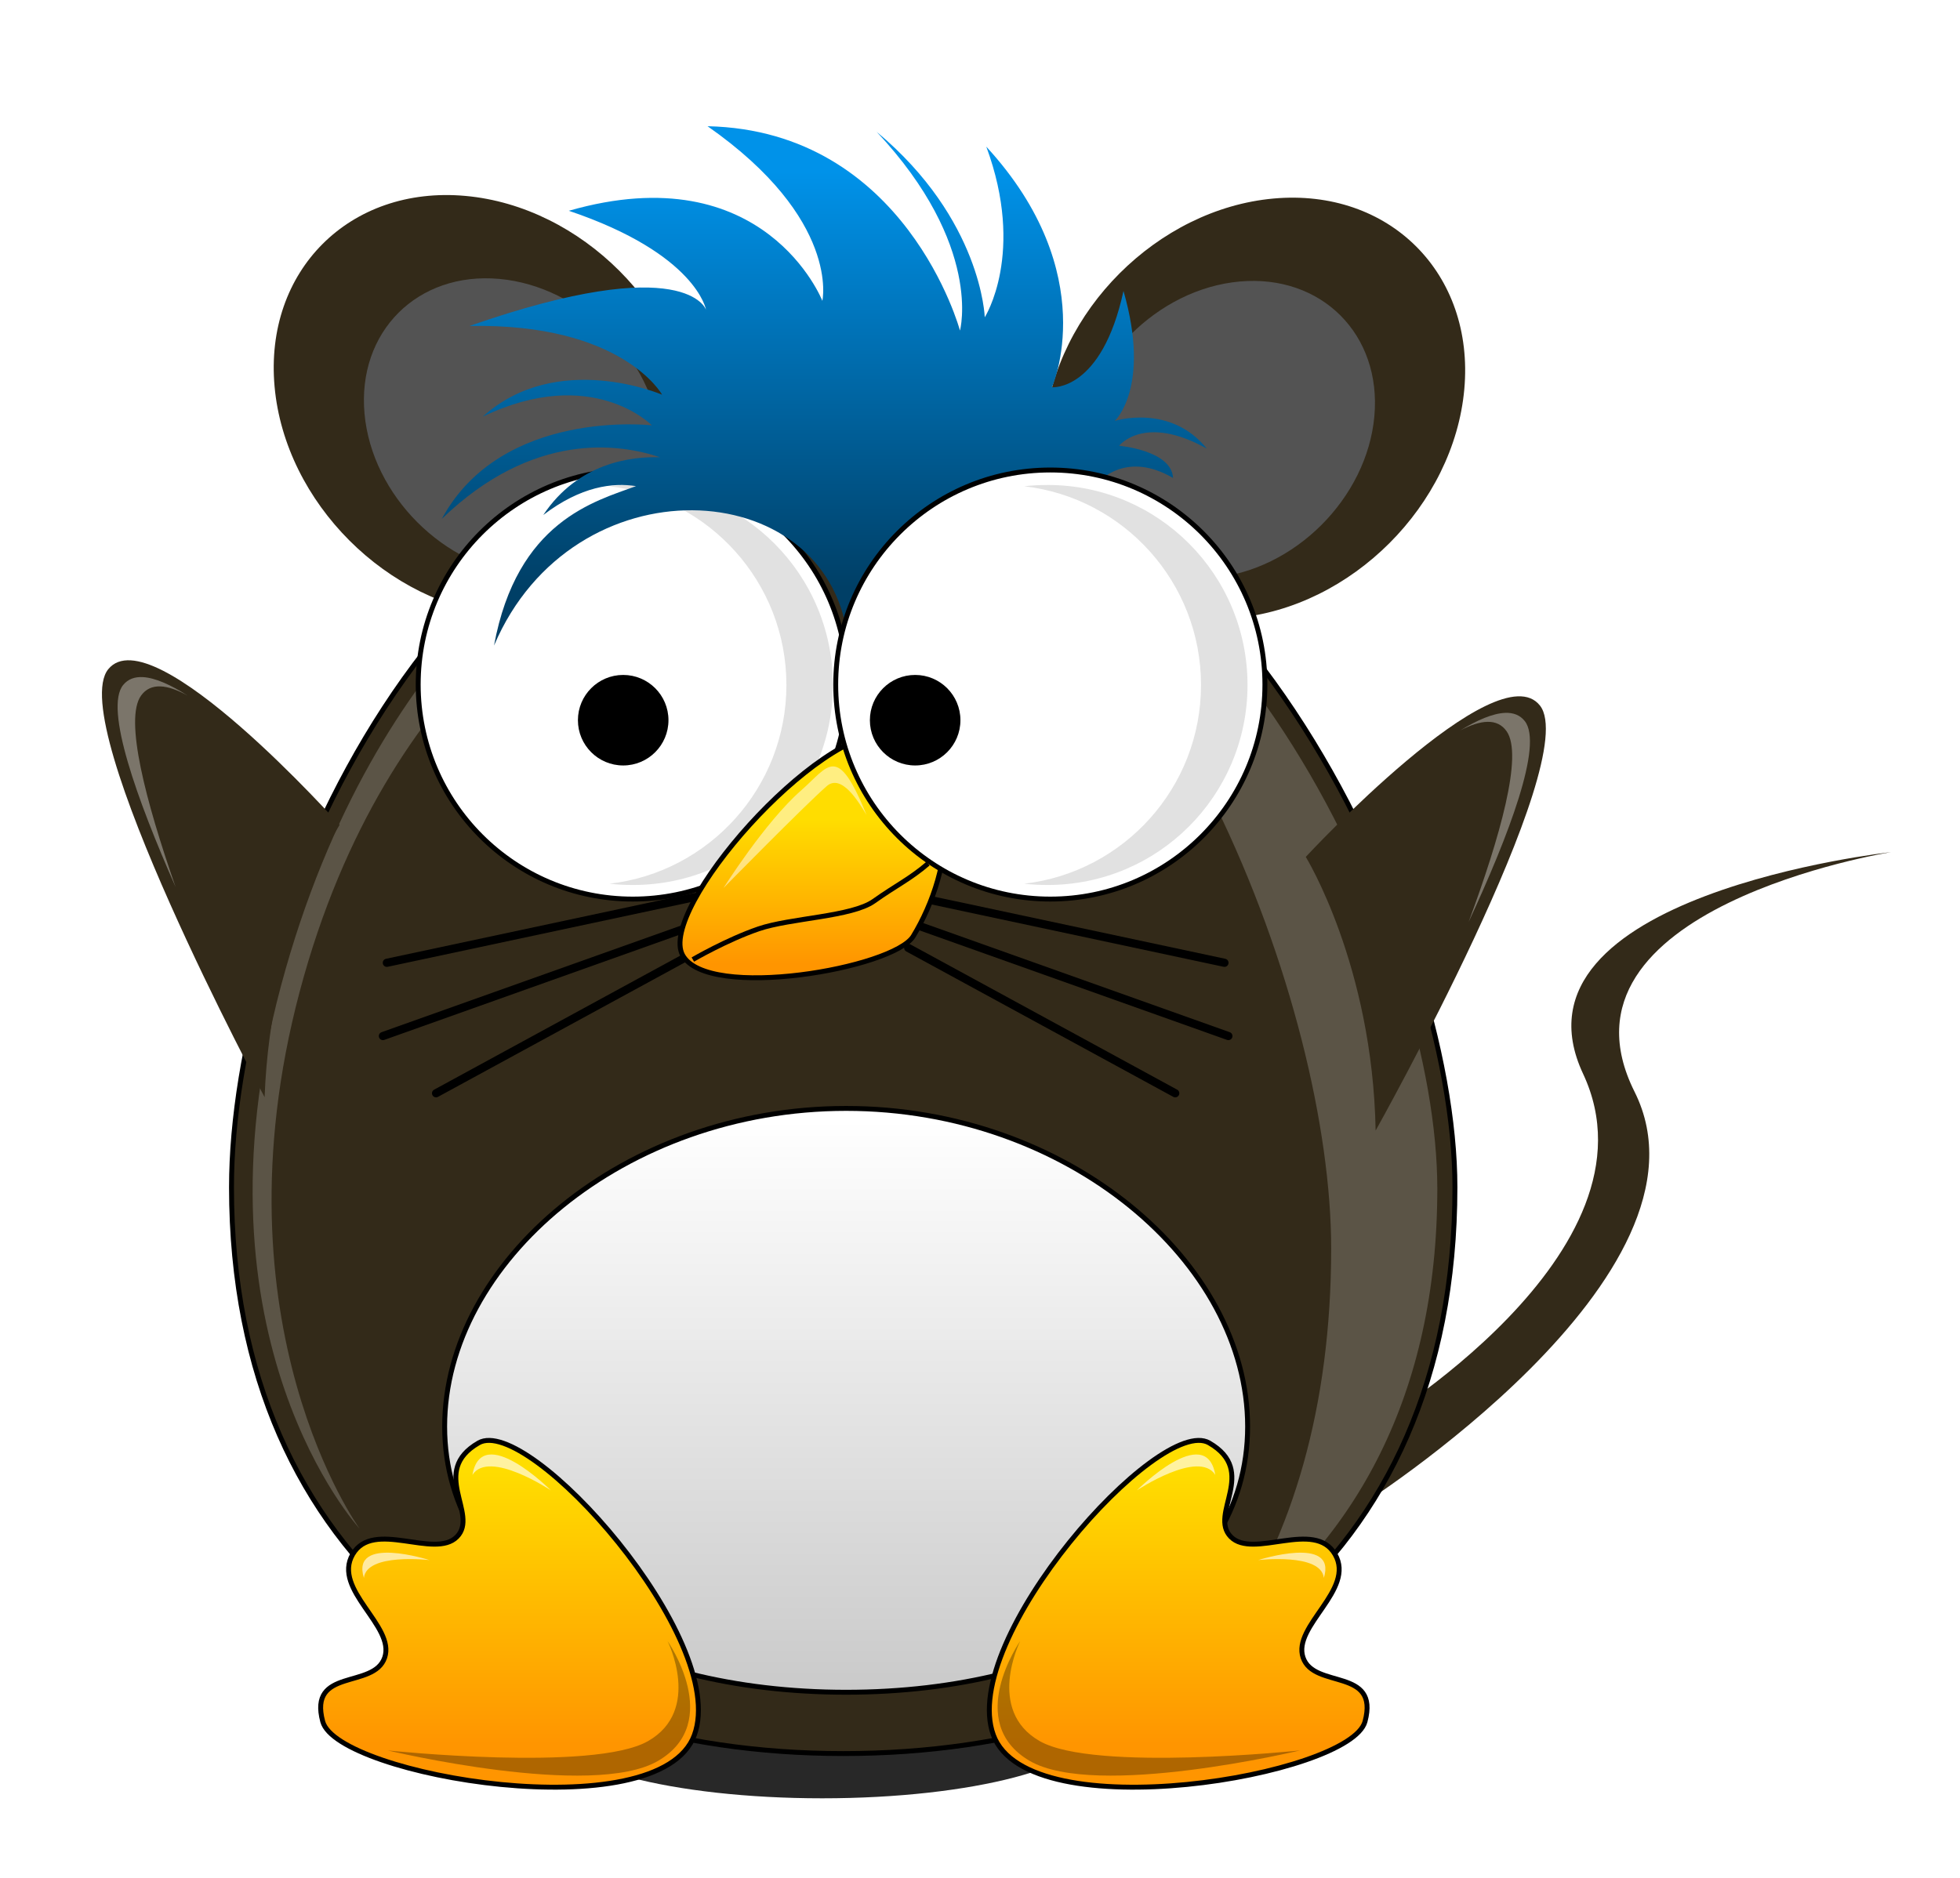 <?xml version="1.0" encoding="UTF-8" standalone="no"?>
<!-- Created with Inkscape (http://www.inkscape.org/) -->

<svg
   xmlns:dc="http://purl.org/dc/elements/1.1/"
   xmlns:cc="http://creativecommons.org/ns#"
   xmlns:rdf="http://www.w3.org/1999/02/22-rdf-syntax-ns#"
   xmlns:svg="http://www.w3.org/2000/svg"
   xmlns="http://www.w3.org/2000/svg"
   xmlns:xlink="http://www.w3.org/1999/xlink"
   xmlns:sodipodi="http://sodipodi.sourceforge.net/DTD/sodipodi-0.dtd"
   xmlns:inkscape="http://www.inkscape.org/namespaces/inkscape"
   width="239.733"
   height="229.775"
   id="svg13800"
   version="1.1"
   inkscape:version="0.91 r13725"
   sodipodi:docname="lennyzapus.svg"
   inkscape:export-filename="/home/wolf/Documents/lubuntu/marketing/lenny/lennyzapus.png"
   inkscape:export-xdpi="90"
   inkscape:export-ydpi="90">
  <defs
     id="defs13802">
    <linearGradient
       id="linearGradient3838-0-6-4"
       inkscape:collect="always">
      <stop
         id="stop3840-3-6-3"
         offset="0"
         style="stop-color:#ffdd00;stop-opacity:1" />
      <stop
         id="stop3842-0-4-4"
         offset="1"
         style="stop-color:#ff9500;stop-opacity:1" />
    </linearGradient>
    <linearGradient
       id="linearGradient3916-9-8">
      <stop
         id="stop3918-3-8"
         offset="0"
         style="stop-color:#0092e9;stop-opacity:1;" />
      <stop
         id="stop3920-5-9"
         offset="1"
         style="stop-color:#003f66;stop-opacity:1" />
    </linearGradient>
    <filter
       id="filter4285-1"
       inkscape:collect="always"
       color-interpolation-filters="sRGB">
      <feGaussianBlur
         id="feGaussianBlur4287-7"
         stdDeviation="0.668"
         inkscape:collect="always" />
    </filter>
    <linearGradient
       id="linearGradient3838-0-1"
       inkscape:collect="always">
      <stop
         id="stop3840-3-7"
         offset="0"
         style="stop-color:#ffdd00;stop-opacity:1" />
      <stop
         id="stop3842-0-0"
         offset="1"
         style="stop-color:#ff9500;stop-opacity:1" />
    </linearGradient>
    <linearGradient
       id="linearGradient4217-5">
      <stop
         id="stop4219-1"
         offset="0"
         style="stop-color:#c8c8c8;stop-opacity:1" />
      <stop
         id="stop4221-8"
         offset="1"
         style="stop-color:#ffffff;stop-opacity:1;" />
    </linearGradient>
    <filter
       height="2.155"
       y="-0.577"
       width="1.473"
       x="-0.236"
       id="filter4369-4"
       inkscape:collect="always"
       color-interpolation-filters="sRGB">
      <feGaussianBlur
         id="feGaussianBlur4371-1"
         stdDeviation="6.319"
         inkscape:collect="always" />
    </filter>
    <linearGradient
       inkscape:collect="always"
       xlink:href="#linearGradient3838-0-1"
       id="linearGradient3667"
       gradientUnits="userSpaceOnUse"
       x1="362.266"
       y1="580.621"
       x2="362.266"
       y2="613.956" />
    <linearGradient
       inkscape:collect="always"
       xlink:href="#linearGradient3838-0-1"
       id="linearGradient3669"
       gradientUnits="userSpaceOnUse"
       gradientTransform="matrix(-1,0,0,1,561.946,0)"
       x1="362.266"
       y1="580.621"
       x2="362.266"
       y2="613.956" />
    <linearGradient
       inkscape:collect="always"
       xlink:href="#linearGradient3838-0-6-4"
       id="linearGradient4761"
       gradientUnits="userSpaceOnUse"
       gradientTransform="matrix(-1,0,0,1,721.201,-106.184)"
       x1="283.337"
       y1="500.975"
       x2="283.337"
       y2="518.599" />
    <linearGradient
       inkscape:collect="always"
       xlink:href="#linearGradient3916-9-8"
       id="linearGradient4764"
       gradientUnits="userSpaceOnUse"
       gradientTransform="matrix(-1,0,0,1,721.201,-106.184)"
       x1="276.964"
       y1="421.66"
       x2="276.964"
       y2="472.541" />
    <linearGradient
       inkscape:collect="always"
       xlink:href="#linearGradient4217-5"
       id="linearGradient4781"
       gradientUnits="userSpaceOnUse"
       gradientTransform="translate(159.059,-106.184)"
       x1="278.815"
       y1="609.889"
       x2="278.815"
       y2="537.647" />
  </defs>
  <sodipodi:namedview
     id="base"
     pagecolor="#ffffff"
     bordercolor="#666666"
     borderopacity="1.0"
     inkscape:pageopacity="0.0"
     inkscape:pageshadow="2"
     inkscape:zoom="1.4142136"
     inkscape:cx="244.59395"
     inkscape:cy="90.256125"
     inkscape:document-units="px"
     inkscape:current-layer="layer1"
     showgrid="false"
     inkscape:showpageshadow="false"
     fit-margin-top="0"
     fit-margin-left="0"
     fit-margin-right="0"
     fit-margin-bottom="0"
     inkscape:window-width="1360"
     inkscape:window-height="741"
     inkscape:window-x="0"
     inkscape:window-y="27"
     inkscape:window-maximized="1" />
  <g
     inkscape:label="Layer 1"
     inkscape:groupmode="layer"
     id="layer1"
     transform="translate(-340.816,-294.5)">
    <g
       id="g4399"
       transform="translate(4,0)">
      <circle
         style="color:#000000;clip-rule:nonzero;display:inline;overflow:visible;visibility:visible;opacity:1;isolation:auto;mix-blend-mode:normal;color-interpolation:sRGB;color-interpolation-filters:linearRGB;solid-color:#000000;solid-opacity:1;fill:#332a19;fill-opacity:1;fill-rule:nonzero;stroke:none;stroke-width:0.605;stroke-linecap:butt;stroke-linejoin:miter;stroke-miterlimit:4;stroke-dasharray:none;stroke-dashoffset:0;stroke-opacity:1;marker:none;color-rendering:auto;image-rendering:auto;shape-rendering:auto;text-rendering:auto;enable-background:accumulate"
         id="circle4306"
         cx="-369.445"
         cy="312.124"
         r="25.76"
         transform="matrix(-0.996,-0.09,0.09,0.996,0,0)" />
      <circle
         r="18.194"
         cy="314.457"
         cx="-372.712"
         id="circle4308"
         style="color:#000000;clip-rule:nonzero;display:inline;overflow:visible;visibility:visible;opacity:1;isolation:auto;mix-blend-mode:normal;color-interpolation:sRGB;color-interpolation-filters:linearRGB;solid-color:#000000;solid-opacity:1;fill:#535353;fill-opacity:1;fill-rule:nonzero;stroke:none;stroke-width:0.779;stroke-linecap:butt;stroke-linejoin:miter;stroke-miterlimit:4;stroke-dasharray:none;stroke-dashoffset:0;stroke-opacity:1;marker:none;color-rendering:auto;image-rendering:auto;shape-rendering:auto;text-rendering:auto;enable-background:accumulate"
         transform="matrix(-0.996,-0.09,0.09,0.996,0,0)" />
      <circle
         transform="matrix(0.996,-0.09,-0.09,0.996,0,0)"
         r="25.76"
         cy="393.521"
         cx="527.789"
         id="path4282"
         style="color:#000000;clip-rule:nonzero;display:inline;overflow:visible;visibility:visible;opacity:1;isolation:auto;mix-blend-mode:normal;color-interpolation:sRGB;color-interpolation-filters:linearRGB;solid-color:#000000;solid-opacity:1;fill:#332a19;fill-opacity:1;fill-rule:nonzero;stroke:none;stroke-width:0.605;stroke-linecap:butt;stroke-linejoin:miter;stroke-miterlimit:4;stroke-dasharray:none;stroke-dashoffset:0;stroke-opacity:1;marker:none;color-rendering:auto;image-rendering:auto;shape-rendering:auto;text-rendering:auto;enable-background:accumulate" />
      <circle
         transform="matrix(0.996,-0.09,-0.09,0.996,0,0)"
         style="color:#000000;clip-rule:nonzero;display:inline;overflow:visible;visibility:visible;opacity:1;isolation:auto;mix-blend-mode:normal;color-interpolation:sRGB;color-interpolation-filters:linearRGB;solid-color:#000000;solid-opacity:1;fill:#535353;fill-opacity:1;fill-rule:nonzero;stroke:none;stroke-width:0.779;stroke-linecap:butt;stroke-linejoin:miter;stroke-miterlimit:4;stroke-dasharray:none;stroke-dashoffset:0;stroke-opacity:1;marker:none;color-rendering:auto;image-rendering:auto;shape-rendering:auto;text-rendering:auto;enable-background:accumulate"
         id="circle4284"
         cx="524.522"
         cy="395.854"
         r="18.194" />
      <path
         style="color:#000000;clip-rule:nonzero;display:inline;overflow:visible;visibility:visible;opacity:1;isolation:auto;mix-blend-mode:normal;color-interpolation:sRGB;color-interpolation-filters:linearRGB;solid-color:#000000;solid-opacity:1;fill:#332a19;fill-opacity:1;fill-rule:nonzero;stroke:none;stroke-width:0.6;stroke-linecap:butt;stroke-linejoin:miter;stroke-miterlimit:4;stroke-dasharray:none;stroke-dashoffset:0;stroke-opacity:1;marker:none;color-rendering:auto;image-rendering:auto;shape-rendering:auto;text-rendering:auto;enable-background:accumulate"
         inkscape:connector-curvature="0"
         id="path3768"
         d="m 504.401,469.193 c 0,0 36.301,-21.435 26.05,-43.315 -10.252,-21.88 37.661,-27.127 37.661,-27.127 0,0 -42.618,6.827 -31.368,29.32 11.25,22.495 -33.959,50.913 -33.959,50.913 z" />
      <ellipse
         transform="matrix(1.036,0,0,0.664,148.809,103.489)"
         id="path3376"
         style="color:#000000;display:inline;overflow:visible;visibility:visible;fill:#282828;fill-opacity:1;fill-rule:nonzero;stroke:none;stroke-width:1;marker:none;filter:url(#filter4369-4);enable-background:accumulate"
         cx="278.55"
         cy="605.875"
         rx="32.072"
         ry="13.132" />
      <path
         sodipodi:nodetypes="sssss"
         inkscape:connector-curvature="0"
         id="path3378"
         d="m 514.773,439.75 c 0,46.587 -33.499,69.286 -74.821,69.286 -41.323,0 -74.821,-23.056 -74.821,-69.286 0,-32.658 24.927,-92.857 74.821,-92.857 47.037,0 74.821,61.27 74.821,92.857 z"
         style="color:#000000;display:inline;overflow:visible;visibility:visible;fill:#332a19;fill-opacity:1;fill-rule:nonzero;stroke:#000000;stroke-width:0.6;stroke-linecap:butt;stroke-linejoin:miter;stroke-miterlimit:4;stroke-dasharray:none;stroke-dashoffset:0;stroke-opacity:1;marker:none;enable-background:accumulate" />
      <g
         style="stroke:#000000;stroke-opacity:1"
         transform="matrix(-1,0,0,1,869.714,1)"
         id="g4391">
        <path
           inkscape:connector-curvature="0"
           id="path4393"
           d="m 420.793,403.251 -37.661,8.04"
           style="fill:none;fill-rule:evenodd;stroke:#000000;stroke-width:1px;stroke-linecap:round;stroke-linejoin:round;stroke-opacity:1" />
        <path
           sodipodi:nodetypes="cc"
           style="fill:none;fill-rule:evenodd;stroke:#000000;stroke-width:1px;stroke-linecap:round;stroke-linejoin:round;stroke-opacity:1"
           d="m 422.063,406.213 -39.411,14.04"
           id="path4395"
           inkscape:connector-curvature="0" />
        <path
           inkscape:connector-curvature="0"
           id="path4397"
           d="m 421.813,409.463 -32.661,17.79"
           style="fill:none;fill-rule:evenodd;stroke:#000000;stroke-width:1px;stroke-linecap:round;stroke-linejoin:round;stroke-opacity:1"
           sodipodi:nodetypes="cc" />
      </g>
      <path
         sodipodi:nodetypes="cczczc"
         inkscape:connector-curvature="0"
         id="path3380"
         d="m 409.576,358.017 1.263,5.556 c 0,0 -26.584,11.581 -37.376,52.275 -10.792,40.694 7.324,65.66 7.324,65.66 0,0 -21.211,-23.073 -9.596,-66.418 11.614,-43.344 38.386,-57.074 38.386,-57.074 z"
         style="color:#000000;display:inline;overflow:visible;visibility:visible;fill:#ffffff;fill-opacity:0.196;fill-rule:nonzero;stroke:none;stroke-width:1;marker:none;enable-background:accumulate" />
      <path
         style="color:#000000;clip-rule:nonzero;display:inline;overflow:visible;visibility:visible;opacity:1;isolation:auto;mix-blend-mode:normal;color-interpolation:sRGB;color-interpolation-filters:linearRGB;solid-color:#000000;solid-opacity:1;fill:#332a19;fill-opacity:1;fill-rule:nonzero;stroke:none;stroke-width:0.6;stroke-linecap:butt;stroke-linejoin:miter;stroke-miterlimit:4;stroke-dasharray:none;stroke-dashoffset:0;stroke-opacity:1;marker:none;color-rendering:auto;image-rendering:auto;shape-rendering:auto;text-rendering:auto;enable-background:accumulate"
         d="m 378.354,395.416 c 0,0 -8.422,13.099 -9.173,33.314 0,0 -24.513,-45.75 -19.121,-52.361 5.392,-6.611 28.294,19.047 28.294,19.047 z"
         id="path3384"
         inkscape:connector-curvature="0"
         sodipodi:nodetypes="cczc" />
      <path
         inkscape:connector-curvature="0"
         style="color:#000000;display:inline;overflow:visible;visibility:visible;fill:#ffffff;fill-opacity:0.353;fill-rule:nonzero;stroke:none;stroke-width:1;marker:none;enable-background:accumulate"
         d="m 354.311,377.34 c 1.507,0.091 3.402,0.95 5.445,2.255 -2.444,-1.351 -4.513,-1.636 -5.691,0.013 -2.06,2.884 0.562,12.882 4.226,23.403 -4.694,-10.646 -8.743,-21.844 -6.41,-24.708 0.593,-0.728 1.425,-1.023 2.43,-0.963 z"
         id="path3386" />
      <path
         inkscape:connector-curvature="0"
         id="path3388"
         d="m 445.465,348.637 c 34.414,16.272 54.17,69.07 54.17,98.596 0,19.393 -4.731,35.066 -12.824,47.101 15.818,-11.289 25.806,-29.347 25.806,-54.404 0,-29.376 -24.758,-84.669 -67.152,-91.292 z"
         style="color:#000000;display:inline;overflow:visible;visibility:visible;fill:#ffffff;fill-opacity:0.196;stroke:none;stroke-width:1;marker:none;enable-background:accumulate" />
      <path
         sodipodi:nodetypes="sssss"
         inkscape:connector-curvature="0"
         id="path3390"
         d="m 489.416,469.035 c 0,20.119 -21.986,32.5 -49.107,32.5 -27.121,0 -49.107,-12.381 -49.107,-32.5 0,-20.119 21.986,-38.929 49.107,-38.929 27.121,0 49.107,18.81 49.107,38.929 z"
         style="color:#000000;display:inline;overflow:visible;visibility:visible;fill:url(#linearGradient4781);fill-opacity:1;stroke:#000000;stroke-width:0.6;stroke-linecap:butt;stroke-linejoin:miter;stroke-miterlimit:4;stroke-dasharray:none;stroke-dashoffset:0;stroke-opacity:1;marker:none;enable-background:accumulate" />
      <g
         id="g3402"
         transform="translate(159.059,-106.184)">
        <path
           style="color:#000000;display:inline;overflow:visible;visibility:visible;fill:url(#linearGradient3667);fill-opacity:1;fill-rule:nonzero;stroke:#000000;stroke-width:0.6;stroke-linecap:butt;stroke-linejoin:miter;stroke-miterlimit:4;stroke-dasharray:none;stroke-dashoffset:0;stroke-opacity:1;marker:none;enable-background:accumulate"
           d="m 299.258,612.946 c -4.273,-11.702 20.326,-39.235 26.39,-35.734 6.064,3.501 -0.087,8.703 2.652,11.49 2.739,2.788 10.246,-2.195 12.753,2.147 2.507,4.342 -5.237,8.735 -3.914,12.627 1.323,3.892 9.353,1.198 7.576,7.829 -1.777,6.631 -41.184,13.343 -45.457,1.641 z"
           id="path3404"
           inkscape:connector-curvature="0"
           sodipodi:nodetypes="zzzzzzz" />
        <path
           style="color:#000000;display:inline;overflow:visible;visibility:visible;fill:#ffffff;fill-opacity:0.627;fill-rule:nonzero;stroke:none;stroke-width:1;marker:none;enable-background:accumulate"
           d="m 316.809,583.02 c 0,0 8.46,-8.46 9.596,-1.894 -2.02,-3.157 -9.596,1.894 -9.596,1.894 z"
           id="path3406"
           inkscape:connector-curvature="0"
           sodipodi:nodetypes="ccc" />
        <path
           sodipodi:nodetypes="ccc"
           inkscape:connector-curvature="0"
           id="path3408"
           d="m 331.647,591.552 c 0,0 9.685,-3.113 8.032,2.181 -0.327,-3.096 -8.032,-2.181 -8.032,-2.181 z"
           style="color:#000000;display:inline;overflow:visible;visibility:visible;fill:#ffffff;fill-opacity:0.627;fill-rule:nonzero;stroke:none;stroke-width:1;marker:none;enable-background:accumulate" />
        <path
           style="color:#000000;display:inline;overflow:visible;visibility:visible;fill:#000000;fill-opacity:0.314;stroke:none;stroke-width:1;marker:none;filter:url(#filter4285-1);enable-background:accumulate"
           d="m 302.541,601.455 c 0,0 -6.917,9.917 1.136,14.647 8.053,4.73 33.082,-1.263 33.082,-1.263 0,0 -25.17,2.646 -31.82,-1.136 -6.649,-3.783 -2.399,-12.248 -2.399,-12.248 z"
           id="path3410"
           inkscape:connector-curvature="0"
           sodipodi:nodetypes="czczc" />
      </g>
      <g
         id="g3412"
         transform="translate(159.059,-106.184)">
        <path
           sodipodi:nodetypes="zzzzzzz"
           inkscape:connector-curvature="0"
           id="path3414"
           d="m 262.689,612.946 c 4.273,-11.702 -20.326,-39.235 -26.39,-35.734 -6.064,3.501 0.087,8.703 -2.652,11.49 -2.739,2.788 -10.246,-2.195 -12.753,2.147 -2.507,4.342 5.237,8.735 3.914,12.627 -1.323,3.892 -9.353,1.198 -7.576,7.829 1.777,6.631 41.184,13.343 45.457,1.641 z"
           style="color:#000000;display:inline;overflow:visible;visibility:visible;fill:url(#linearGradient3669);fill-opacity:1;fill-rule:nonzero;stroke:#000000;stroke-width:0.6;stroke-linecap:butt;stroke-linejoin:miter;stroke-miterlimit:4;stroke-dasharray:none;stroke-dashoffset:0;stroke-opacity:1;marker:none;enable-background:accumulate" />
        <path
           sodipodi:nodetypes="ccc"
           inkscape:connector-curvature="0"
           id="path3416"
           d="m 245.137,583.02 c 0,0 -8.46,-8.46 -9.596,-1.894 2.02,-3.157 9.596,1.894 9.596,1.894 z"
           style="color:#000000;display:inline;overflow:visible;visibility:visible;fill:#ffffff;fill-opacity:0.627;stroke:none;stroke-width:1;marker:none;enable-background:accumulate" />
        <path
           style="color:#000000;display:inline;overflow:visible;visibility:visible;fill:#ffffff;fill-opacity:0.627;stroke:none;stroke-width:1;marker:none;enable-background:accumulate"
           d="m 230.299,591.552 c 0,0 -9.685,-3.113 -8.032,2.181 0.327,-3.096 8.032,-2.181 8.032,-2.181 z"
           id="path3418"
           inkscape:connector-curvature="0"
           sodipodi:nodetypes="ccc" />
        <path
           sodipodi:nodetypes="czczc"
           inkscape:connector-curvature="0"
           id="path3420"
           d="m 259.406,601.455 c 0,0 6.917,9.917 -1.136,14.647 -8.053,4.73 -33.082,-1.263 -33.082,-1.263 0,0 25.17,2.646 31.82,-1.136 6.649,-3.783 2.399,-12.248 2.399,-12.248 z"
           style="color:#000000;display:inline;overflow:visible;visibility:visible;fill:#000000;fill-opacity:0.314;stroke:none;stroke-width:1;marker:none;enable-background:accumulate" />
      </g>
      <g
         style="stroke:#000000;stroke-opacity:1"
         transform="translate(1,1)"
         id="g4386">
        <path
           style="fill:none;fill-rule:evenodd;stroke:#000000;stroke-width:1px;stroke-linecap:round;stroke-linejoin:round;stroke-opacity:1"
           d="m 420.793,403.251 -37.661,8.04"
           id="path4380"
           inkscape:connector-curvature="0" />
        <path
           inkscape:connector-curvature="0"
           id="path4382"
           d="m 422.063,406.213 -39.411,14.04"
           style="fill:none;fill-rule:evenodd;stroke:#000000;stroke-width:1px;stroke-linecap:round;stroke-linejoin:round;stroke-opacity:1"
           sodipodi:nodetypes="cc" />
        <path
           sodipodi:nodetypes="cc"
           style="fill:none;fill-rule:evenodd;stroke:#000000;stroke-width:1px;stroke-linecap:round;stroke-linejoin:round;stroke-opacity:1"
           d="m 421.813,409.463 -32.661,17.79"
           id="path4384"
           inkscape:connector-curvature="0" />
      </g>
      <g
         transform="translate(158.348,-106.384)"
         id="g3428">
        <circle
           style="color:#000000;display:inline;overflow:visible;visibility:visible;fill:#ffffff;fill-opacity:1;fill-rule:nonzero;stroke:#000000;stroke-width:0.62;stroke-linecap:butt;stroke-linejoin:miter;stroke-miterlimit:4;stroke-dasharray:none;stroke-dashoffset:0;stroke-opacity:1;marker:none;enable-background:accumulate"
           id="path3430"
           transform="matrix(0.967,0,0,0.967,9.972,14.389)"
           cx="254.286"
           cy="486.291"
           r="27.143" />
        <circle
           transform="matrix(0.204,0,0,0.204,202.818,389.792)"
           id="path3432"
           style="color:#000000;display:inline;overflow:visible;visibility:visible;fill:#000000;fill-opacity:1;stroke:none;stroke-width:4.903;marker:none;enable-background:accumulate"
           cx="254.286"
           cy="486.291"
           r="27.143" />
        <path
           inkscape:connector-curvature="0"
           style="color:#000000;display:inline;overflow:visible;visibility:visible;fill:#000000;fill-opacity:0.118;fill-rule:nonzero;stroke:none;stroke-width:1;marker:none;enable-background:accumulate"
           d="m 255.906,460.219 c -0.97,0 -1.934,0.046 -2.875,0.156 12.17,1.41 21.625,11.764 21.625,24.312 0,12.548 -9.455,22.902 -21.625,24.312 0.941,0.11 1.905,0.156 2.875,0.156 13.511,0 24.438,-10.957 24.438,-24.469 0,-13.511 -10.926,-24.469 -24.438,-24.469 z"
           id="path3434" />
      </g>
      <path
         sodipodi:nodetypes="cccccccccccccccccccccccccc"
         inkscape:connector-curvature="0"
         id="path3400"
         d="m 423.358,309.941 c 24.286,0.536 30.875,25 30.875,25 0,0 2.848,-10.384 -10.188,-24.312 12.857,10.714 13.219,22.688 13.219,22.688 0,0 5.009,-7.839 0.188,-20.875 14.286,15.536 8.031,29.438 8.031,29.438 0,0 6.071,0.54 8.75,-11.781 3.393,11.786 -1.062,15.894 -1.062,15.894 0,0 6.786,-2.148 11.25,3.388 -7.679,-4.286 -10.719,-0.344 -10.719,-0.344 0,0 6.415,0.545 6.594,3.938 -6.429,-3.75 -9.812,1.25 -9.812,1.25 0,0 -25.892,14.099 -29.999,18.206 -2.579,-20.063 -33.602,-21.63 -43.245,1.049 2.812,-15.246 12.349,-17.651 17.369,-19.505 -2.82,-0.446 -6.728,0.008 -11.344,3.531 4.284,-6.426 10.806,-7.176 14.281,-7.062 -4.95,-1.672 -15.515,-3.252 -26.688,7.531 7.321,-13.571 25.688,-11.438 25.688,-11.438 0,0 -7.295,-7.491 -20.688,-1.062 9.107,-8.214 21.938,-2.688 21.938,-2.688 0,0 -4.812,-8.763 -23.562,-8.406 26.587,-9.275 28.936,-1.984 28.936,-1.984 0,0 -1.153,-6.838 -16.78,-12.11 23.991,-6.896 31.01,11.018 31.01,11.018 0,0 2.243,-9.967 -14.041,-21.362 z"
         style="color:#000000;display:inline;overflow:visible;visibility:visible;fill:url(#linearGradient4764);fill-opacity:1;fill-rule:nonzero;stroke:none;stroke-width:0.6;marker:none;enable-background:accumulate" />
      <path
         sodipodi:nodetypes="zzzzz"
         inkscape:connector-curvature="0"
         id="path3422"
         d="m 448.523,409.035 c -2.388,3.943 -25.165,7.911 -28.214,2.321 -3.049,-5.59 16.46,-27.896 25.357,-27.143 8.898,0.753 6.04,5.382 6.607,10.357 0.567,4.975 -1.362,10.521 -3.75,14.464 z"
         style="color:#000000;display:inline;overflow:visible;visibility:visible;fill:url(#linearGradient4761);fill-opacity:1;fill-rule:nonzero;stroke:#000000;stroke-width:0.6;stroke-linecap:butt;stroke-linejoin:miter;stroke-miterlimit:4;stroke-dasharray:none;stroke-dashoffset:0;stroke-opacity:1;marker:none;enable-background:accumulate" />
      <g
         transform="translate(159.059,-106.384)"
         id="g3392">
        <circle
           transform="matrix(0.967,0,0,0.967,60.329,14.389)"
           id="path3394"
           style="color:#000000;display:inline;overflow:visible;visibility:visible;fill:#ffffff;fill-opacity:1;fill-rule:nonzero;stroke:#000000;stroke-width:0.62;stroke-linecap:butt;stroke-linejoin:miter;stroke-miterlimit:4;stroke-dasharray:none;stroke-dashoffset:0;stroke-opacity:1;marker:none;enable-background:accumulate"
           cx="254.286"
           cy="486.291"
           r="27.143" />
        <circle
           style="color:#000000;display:inline;overflow:visible;visibility:visible;fill:#000000;fill-opacity:1;stroke:none;stroke-width:4.903;marker:none;enable-background:accumulate"
           id="path3396"
           transform="matrix(0.204,0,0,0.204,237.818,389.792)"
           cx="254.286"
           cy="486.291"
           r="27.143" />
        <path
           id="path3398"
           d="m 305.906,460.219 c -0.97,0 -1.934,0.046 -2.875,0.156 12.17,1.41 21.625,11.764 21.625,24.312 0,12.548 -9.455,22.902 -21.625,24.312 0.941,0.11 1.905,0.156 2.875,0.156 13.511,0 24.438,-10.957 24.438,-24.469 0,-13.511 -10.926,-24.469 -24.438,-24.469 z"
           style="color:#000000;display:inline;overflow:visible;visibility:visible;fill:#000000;fill-opacity:0.118;stroke:none;stroke-width:1;marker:none;enable-background:accumulate"
           inkscape:connector-curvature="0" />
      </g>
      <path
         sodipodi:nodetypes="czzc"
         inkscape:connector-curvature="0"
         id="path3424"
         d="m 450.326,400.156 c -2.174,1.871 -3.922,2.673 -6.624,4.594 -2.702,1.921 -10.196,2.052 -14.107,3.393 -3.911,1.341 -8.036,3.75 -8.036,3.75"
         style="color:#000000;display:inline;overflow:visible;visibility:visible;fill:none;stroke:#000000;stroke-width:0.6;stroke-linecap:butt;stroke-linejoin:miter;stroke-miterlimit:4;stroke-dasharray:none;stroke-dashoffset:0;stroke-opacity:1;marker:none;enable-background:accumulate" />
      <path
         sodipodi:nodetypes="cscsc"
         inkscape:connector-curvature="0"
         id="path3426"
         d="m 425.309,403.142 c 0,0 5.057,-8.05 9.502,-11.947 3.365,-2.95 4.391,-5.868 7.998,3.018 -0.945,-1.575 -3.07,-5.123 -4.881,-3.53 -2.818,2.479 -12.619,12.459 -12.619,12.459 z"
         style="color:#000000;display:inline;overflow:visible;visibility:visible;fill:#ffffff;fill-opacity:0.506;fill-rule:nonzero;stroke:none;stroke-width:1;marker:none;enable-background:accumulate" />
      <path
         sodipodi:nodetypes="cczc"
         inkscape:connector-curvature="0"
         id="path3317"
         d="m 496.528,399.336 c 0,0 8.174,13.255 8.545,33.48 0,0 25.369,-45.281 20.102,-51.992 -5.266,-6.711 -28.647,18.512 -28.647,18.512 z"
         style="color:#000000;clip-rule:nonzero;display:inline;overflow:visible;visibility:visible;opacity:1;isolation:auto;mix-blend-mode:normal;color-interpolation:sRGB;color-interpolation-filters:linearRGB;solid-color:#000000;solid-opacity:1;fill:#332a19;fill-opacity:1;fill-rule:nonzero;stroke:none;stroke-width:0.6;stroke-linecap:butt;stroke-linejoin:miter;stroke-miterlimit:4;stroke-dasharray:none;stroke-dashoffset:0;stroke-opacity:1;marker:none;color-rendering:auto;image-rendering:auto;shape-rendering:auto;text-rendering:auto;enable-background:accumulate" />
      <path
         id="path3319"
         d="m 520.907,381.715 c -1.509,0.062 -3.419,0.886 -5.487,2.152 2.469,-1.305 4.543,-1.551 5.689,0.12 2.005,2.923 -0.804,12.869 -4.665,23.319 4.894,-10.556 9.152,-21.675 6.874,-24.583 -0.579,-0.739 -1.406,-1.05 -2.412,-1.008 z"
         style="color:#000000;display:inline;overflow:visible;visibility:visible;fill:#ffffff;fill-opacity:0.353;fill-rule:nonzero;stroke:none;stroke-width:1;marker:none;enable-background:accumulate"
         inkscape:connector-curvature="0" />
    </g>
  </g>
</svg>
